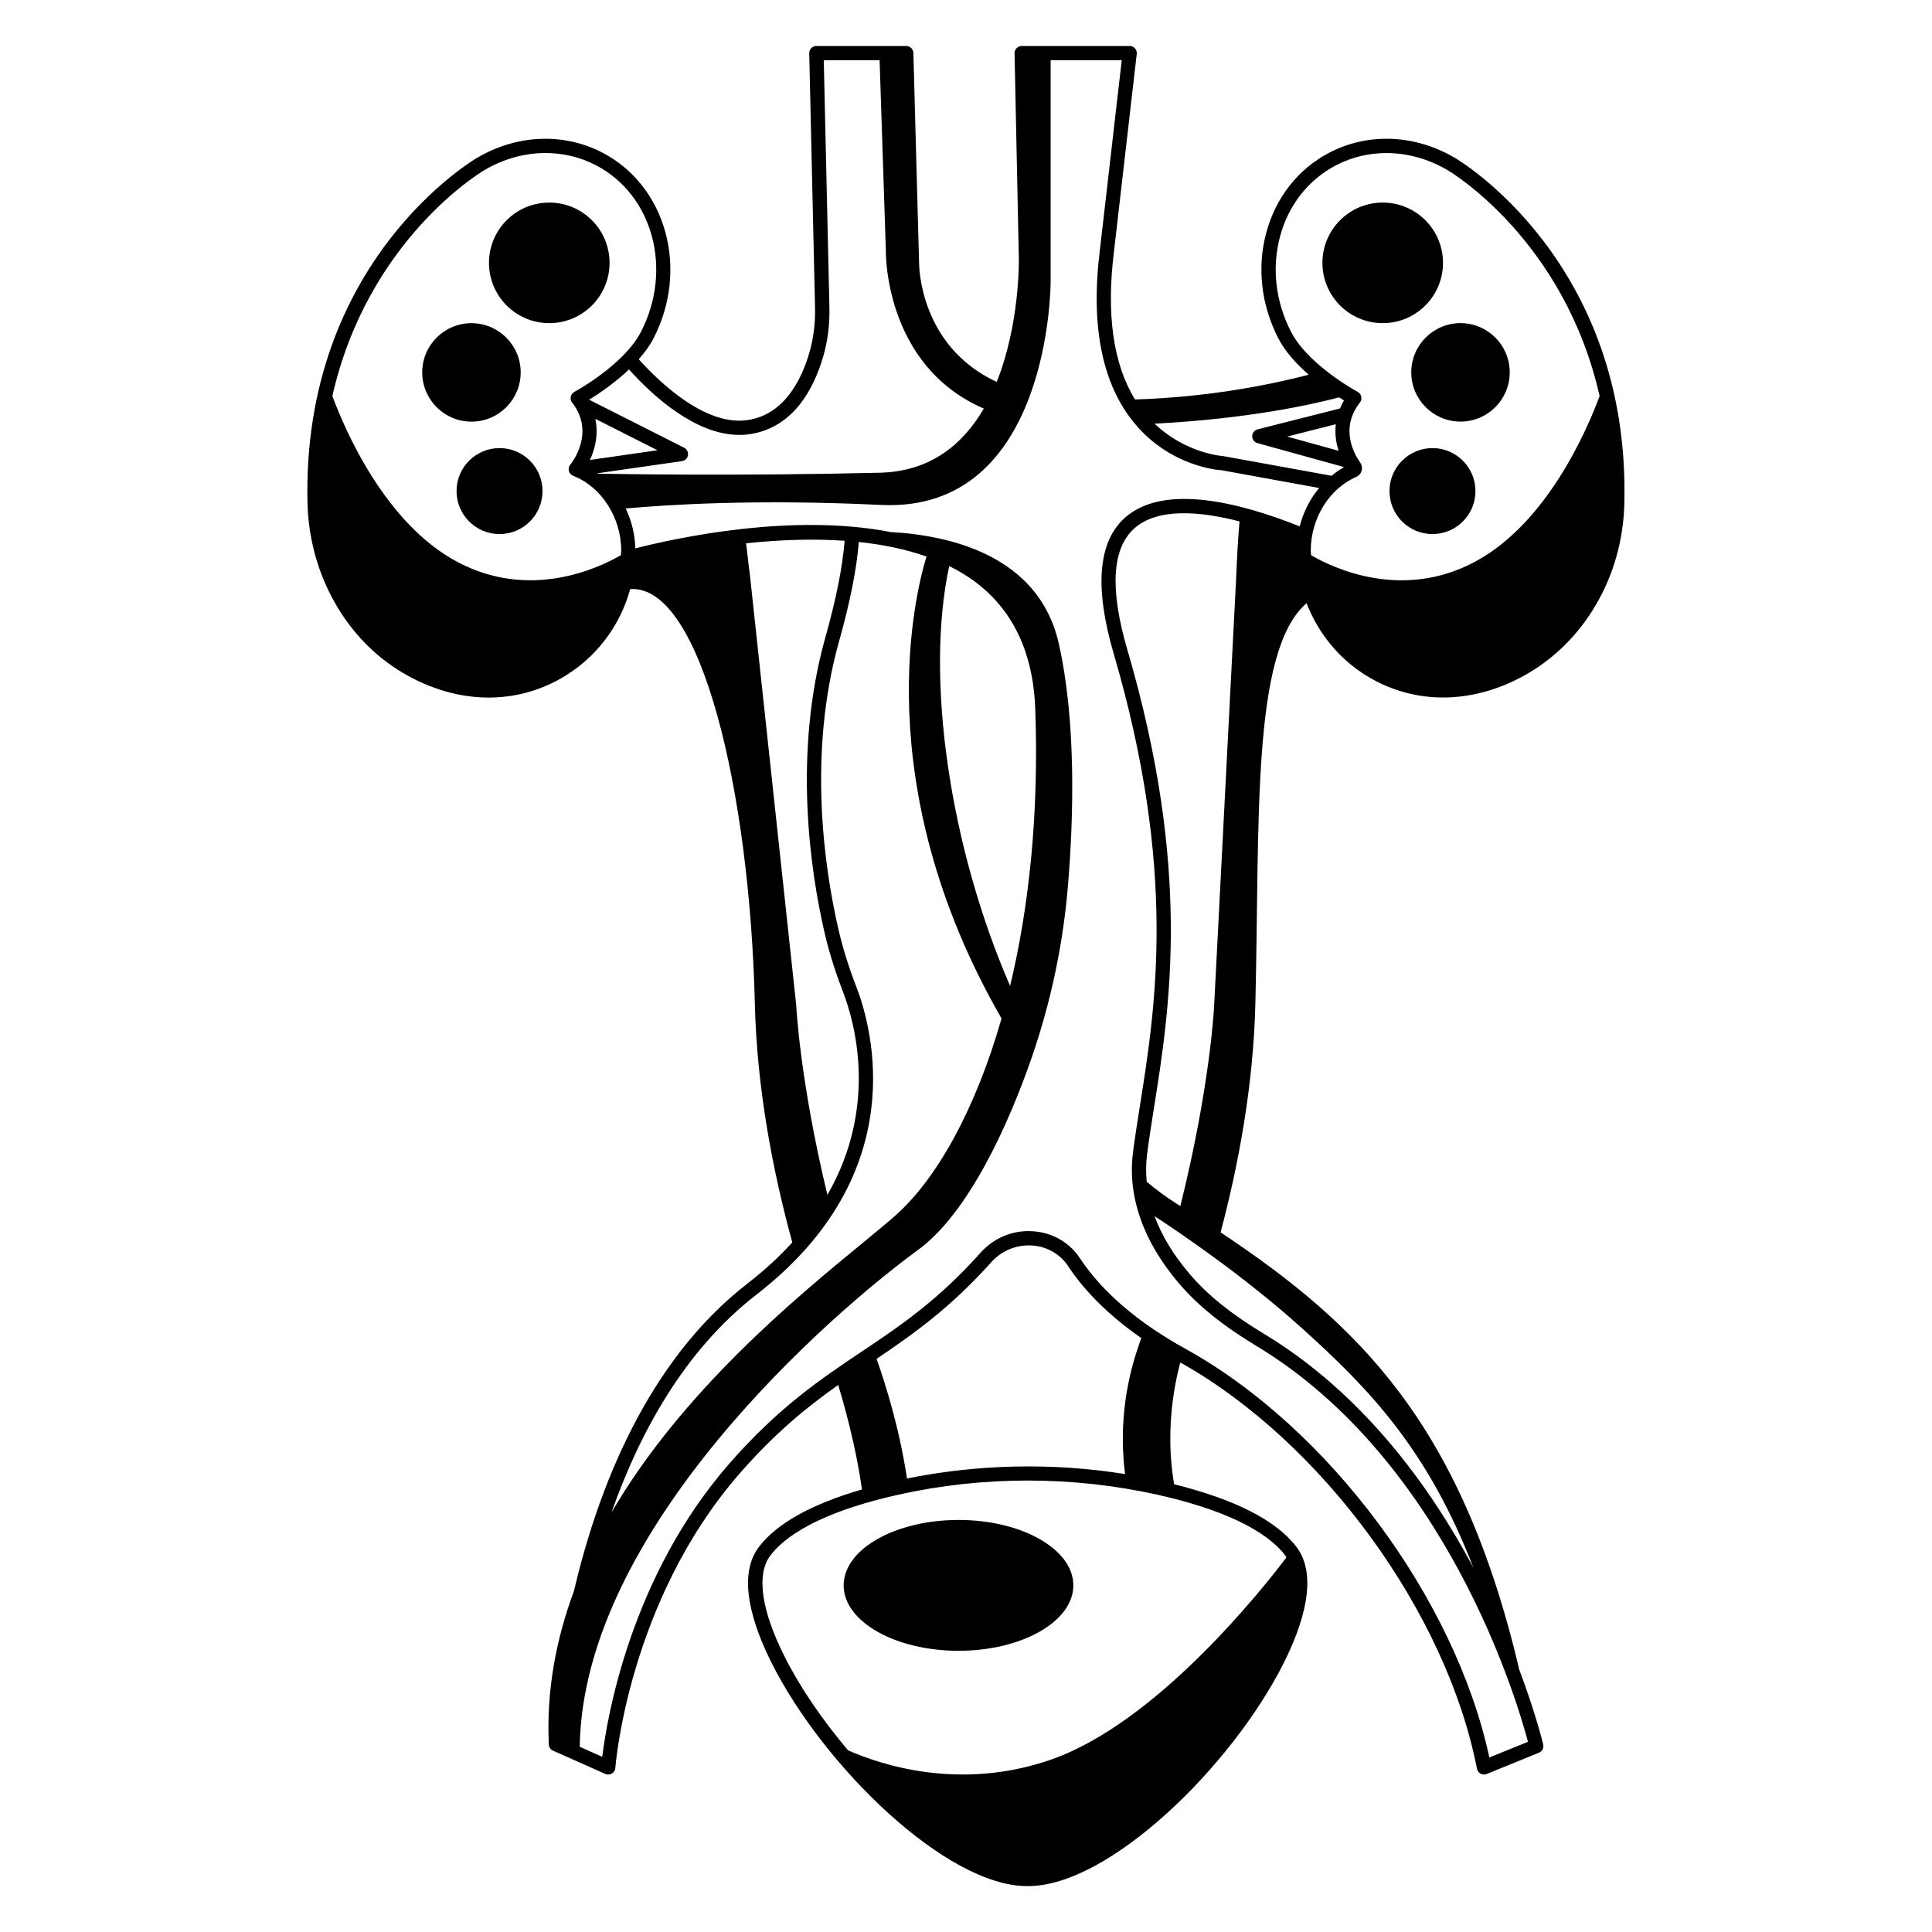 <?xml version="1.0" encoding="UTF-8"?>
<!-- Uploaded to: ICON Repo, www.iconrepo.com, Generator: ICON Repo Mixer Tools -->
<svg fill="#000000" width="800px" height="800px" version="1.1" viewBox="144 144 512 512" xmlns="http://www.w3.org/2000/svg">
 <g>
  <path d="m428.45 564.14c0 9.574-13.625 17.336-30.434 17.336-16.809 0-30.438-7.762-30.438-17.336s13.629-17.336 30.438-17.336c16.809 0 30.434 7.762 30.434 17.336"/>
  <path d="m305.54 213.66c0 8.824-7.152 15.977-15.977 15.977-8.82 0-15.977-7.152-15.977-15.977 0-8.824 7.156-15.977 15.977-15.977 8.824 0 15.977 7.152 15.977 15.977"/>
  <path d="m268.94 255.74c7.211 0 13.047-5.844 13.047-13.047s-5.844-13.047-13.047-13.047-13.047 5.844-13.047 13.047 5.844 13.047 13.047 13.047z"/>
  <path d="m276.38 262.75c-6.293 0-11.391 5.098-11.391 11.391s5.098 11.391 11.391 11.391 11.391-5.098 11.391-11.391c0.004-6.289-5.098-11.391-11.391-11.391z"/>
  <path d="m526.41 213.66c0 8.824-7.152 15.977-15.977 15.977-8.824 0-15.977-7.152-15.977-15.977 0-8.824 7.152-15.977 15.977-15.977 8.824 0 15.977 7.152 15.977 15.977"/>
  <path d="m518 242.68c0 7.211 5.844 13.047 13.047 13.047s13.047-5.844 13.047-13.047-5.844-13.047-13.047-13.047c-7.199 0-13.047 5.844-13.047 13.047z"/>
  <path d="m523.62 262.75c-6.293 0-11.391 5.098-11.391 11.391s5.098 11.391 11.391 11.391 11.391-5.098 11.391-11.391c0-6.289-5.102-11.391-11.391-11.391z"/>
  <path d="m490.25 303.86c3.125 8.074 8.852 15.07 16.5 19.59 6.102 3.598 12.816 5.394 19.703 5.394 7.129 0 14.43-1.926 21.406-5.773 15.898-8.77 26.094-26.172 26.602-45.422 1.723-64.617-44.43-91.543-44.863-91.789-10.559-6.242-22.984-6.769-33.273-1.422-8.262 4.301-14.203 11.824-16.738 21.184-2.519 9.305-1.359 19.312 3.258 28.191 1.738 3.336 4.66 6.586 7.981 9.496-9.742 2.535-26.285 5.953-46.043 6.555-5.773-9.441-7.652-22.609-5.559-39.285l6.027-52.289c0.066-0.535-0.105-1.074-0.465-1.473-0.359-0.402-0.875-0.629-1.41-0.629h-28.617c-0.508 0-0.992 0.207-1.352 0.57s-0.551 0.852-0.539 1.359l1.137 54.445c0.012 0.309 0.273 17.332-5.863 32.648-20.375-9.457-20.574-30.59-20.574-31.594l-1.512-55.59c-0.031-1.023-0.867-1.84-1.891-1.84h-23.816c-0.508 0-0.996 0.207-1.352 0.57-0.359 0.363-0.551 0.855-0.539 1.367l1.535 67.41c0.102 4.191-0.414 8.211-1.512 11.965-2.121 7.246-6.629 16.211-16.078 17.785-11.125 1.844-23.164-9.477-29.129-16.07 1.543-1.75 2.883-3.551 3.84-5.391 9.566-18.375 3.523-40.527-13.473-49.375-10.289-5.356-22.723-4.82-33.242 1.406-0.465 0.262-46.445 27.086-44.91 91.438 0.453 18.828 10.125 36.074 25.242 45.004 7.391 4.367 15.18 6.566 22.777 6.566 6.688 0 13.227-1.699 19.207-5.113 9.098-5.188 15.609-13.777 18.293-23.633 18.836-1.293 31.699 53.914 33.031 109.79 0.543 22.898 4.898 44.988 9.93 63.34-3.336 3.672-7.234 7.309-11.836 10.871-26.91 20.824-39.848 55.105-46.043 81.57-4.707 12.688-7.316 26.258-6.648 40.617 0.031 0.715 0.465 1.352 1.117 1.637l13.859 6.168c0.562 0.246 1.211 0.215 1.742-0.105 0.523-0.312 0.867-0.871 0.91-1.484 0.031-0.438 3.422-44.215 33.004-78.094 9.453-10.82 17.949-17.664 26.062-23.391 3.152 10.43 5.211 19.965 6.297 27.684-13.355 3.883-22.574 8.988-27.336 15.266-5.977 7.875-1.465 21.027 3.371 30.676 13.754 27.426 46.285 59.176 67.707 59.176h0.324c21.453 0 53.988-31.754 67.73-59.184 4.836-9.648 9.34-22.793 3.371-30.672-5.344-7.047-16.297-12.625-32.449-16.641-1.828-10.574-1.102-21.926 1.633-32.273 37.504 20.969 70.535 66.145 78.629 107.67 0.105 0.555 0.457 1.031 0.953 1.305 0.281 0.145 0.59 0.227 0.902 0.227 0.242 0 0.484-0.047 0.715-0.137l13.852-5.648c0.855-0.352 1.336-1.273 1.129-2.176-0.055-0.242-1.988-8.332-6.504-20.262l0.059-0.016c-15.406-64.961-42.582-91.168-79.047-115.44 4.719-17.809 8.695-38.875 9.215-60.684 1.184-48.707-1.086-93.461 13.562-106.04zm-4.039-71.793c-4.18-8.031-5.238-17.074-2.973-25.457 2.254-8.328 7.523-15.008 14.832-18.816 4.156-2.16 8.711-3.234 13.336-3.234 5.527 0 11.148 1.531 16.289 4.574 0.371 0.211 30.805 18.164 40.219 59.828-3.43 9.227-13.992 33.641-32.902 43.84-19.398 10.461-37.699 1.738-43.562-1.668-0.016-0.414-0.082-0.816-0.082-1.23 0-8.516 4.848-16.363 12.055-19.527 0.711-0.312 1.23-0.906 1.438-1.641 0.195-0.715 0.07-1.477-0.363-2.098-1.793-2.551-5.394-9.203-0.109-15.965 0.344-0.434 0.48-0.992 0.363-1.535-0.105-0.539-0.449-1.008-0.926-1.273-6.41-3.586-14.398-9.621-17.613-15.797zm12.543 31.395-13.633-3.769 12.883-3.266c-0.309 2.613 0.082 5.012 0.75 7.035zm0.133-14.16c0.434 0.273 0.867 0.559 1.289 0.816-0.438 0.715-0.754 1.426-1.059 2.133l-21.844 5.531c-0.832 0.211-1.414 0.953-1.426 1.809-0.012 0.855 0.559 1.613 1.387 1.84l22.984 6.352c-1.195 0.656-2.301 1.438-3.356 2.297l-28.707-5.211c-0.105-0.004-9.879-0.641-18.164-8.59 24.738-1.289 41.613-5.043 48.895-6.977zm-158.95 9.953c1.039 0 2.082-0.082 3.117-0.25 11.383-1.898 16.656-12.172 19.086-20.453 1.211-4.125 1.77-8.535 1.664-13.121l-1.496-65.477h14.797l1.656 50.402s-0.672 30.406 25.965 41.918c-5.422 9.305-13.977 16.672-27.543 17-37.23 0.902-69.238 0.359-74.715 0.25-0.047-0.035-0.082-0.074-0.125-0.105l22.379-3.215c0.816-0.117 1.465-0.75 1.598-1.566 0.133-0.816-0.277-1.617-1.012-1.988l-25.184-12.727c3.535-2.16 7.309-4.926 10.559-8.012 6.723 7.434 17.824 17.344 29.254 17.344zm-39.609 6.641c1.391-2.938 2.316-6.812 1.438-10.902l16.484 8.328zm-28-76.785c5.125-3.031 10.734-4.559 16.258-4.559 4.625 0 9.191 1.074 13.348 3.238 15.145 7.883 20.469 27.75 11.863 44.281-3.215 6.176-11.203 12.211-17.613 15.801-0.484 0.273-0.82 0.734-0.934 1.273-0.105 0.539 0.023 1.102 0.363 1.535 6.301 8.066-0.195 16.117-0.48 16.453-0.387 0.469-0.523 1.094-0.371 1.676 0.152 0.59 0.574 1.066 1.145 1.289 7.492 2.922 12.723 11.062 12.723 19.805 0 0.145-0.023 0.289-0.031 0.434 0 0-0.012 0.004-0.016 0.004l0.012 0.035c-0.004 0.258-0.039 0.504-0.051 0.754-5.863 3.406-24.168 12.121-43.559 1.664-18.914-10.195-29.473-34.605-32.902-43.836 9.418-41.664 39.852-59.621 40.246-59.848zm82.699 221.46-12.324-114.5c-0.383-2.492-0.625-5.606-0.992-8.09 8.207-0.871 17.23-1.293 26.117-0.672-0.504 6.664-2.168 15.176-5.09 25.574-8.711 31.004-3.906 62.234-0.266 78.09 1.195 5.195 2.797 10.352 4.898 15.781 3.031 7.836 9.496 30.305-4.102 53.906-7.344-30.508-8.242-50.09-8.242-50.09zm40.527-116.55c2.227 1.102 4.348 2.348 6.328 3.773 10.375 7.473 15.91 18.918 16.469 34.027 1.031 28.094-1.707 52.805-6.664 73.469-16.031-36.953-22.551-81.586-16.133-111.27zm-51.078 193.06c41.453-32.078 30.695-70.645 26.414-81.707-2.035-5.25-3.582-10.242-4.731-15.254-3.562-15.504-8.262-46.023 0.215-76.215 2.984-10.605 4.68-19.352 5.215-26.27 6.238 0.656 12.332 1.867 17.949 3.859-2.836 9.164-15.965 60.195 19.879 122.41-7.07 24.703-17.398 42.664-28.012 52.117-2.207 1.969-5.211 4.434-8.781 7.367-17.805 14.621-47.855 39.328-66.574 71.434 7.352-20.883 19.23-42.887 38.426-57.738zm97.68 47.562c-19.105-3.062-38.844-2.644-57.793 1.168-2.023-13.227-5.324-23.816-8.051-31.715 9.527-6.41 19.406-13.348 30.406-25.617 2.777-3.098 6.797-4.711 10.906-4.402 3.891 0.289 7.336 2.273 9.441 5.461 4.555 6.887 11.062 13.266 19.371 19.055-0.215 0.645-0.457 1.391-0.621 1.84-3.852 11-5.137 22.723-3.66 34.211zm42.473 21.598c0.117 0.152 0.18 0.344 0.281 0.5-6.016 7.969-34.164 43.715-62.289 53.543-24.203 8.457-45.258 1.387-53.891-2.445-6.82-8.066-12.758-16.746-16.848-24.902-6.156-12.277-7.481-21.754-3.738-26.695 5.125-6.758 16.871-12.34 33.977-16.141 22.414-4.992 46.109-4.984 68.543 0 17.09 3.797 28.84 9.383 33.965 16.141zm54.066 53.508c-9.059-42.074-42.586-87.305-80.5-108.28-12.672-7.012-22.086-15.09-27.992-24.016-2.754-4.168-7.246-6.777-12.309-7.144-5.359-0.418-10.43 1.664-14.008 5.652-11.441 12.766-21.266 19.355-31.668 26.328-10.809 7.246-21.977 14.738-34.969 29.613-26.184 29.992-32.398 67.492-33.645 77.672l-5.969-2.656c0.84-57.879 66.805-115 89.637-131.66 13.25-9.672 23.859-32.793 30.18-51.102 5.133-14.883 8.344-30.277 9.617-45.973 1.438-17.723 2.16-43.07-2.481-63.641-5.281-23.402-28.934-28.672-44.512-29.539-26.336-5.144-57.07 1.602-67.711 4.324-0.086-3.723-0.996-7.324-2.543-10.578 11.148-0.996 34.277-2.527 67.695-0.938 44.969 2.144 44.91-58.996 44.91-58.996l0.004-58.863h18.844l-5.777 50.168c-2.559 20.309 0.586 35.875 9.34 46.27 9.664 11.477 22.547 12.223 22.898 12.223l25.852 4.707c-2.414 2.902-4.195 6.379-5.152 10.168-15.852-6.328-36.098-11.477-46.375-2.238-7.062 6.352-8.051 18.453-2.918 35.973 16.844 57.473 11.133 93.477 6.961 119.77-0.707 4.43-1.359 8.57-1.855 12.484-1.477 11.633 2.769 23.641 12.281 34.734 5.008 5.844 11.496 11.074 20.418 16.461 50.426 30.43 69.137 94.152 71.984 104.92zm-4.227-50.293c-11.594-21.75-29.402-46.234-55.586-62.035-8.559-5.164-14.762-10.152-19.504-15.68-4.363-5.09-7.492-10.246-9.406-15.445 6.281 4.098 23.367 15.613 38.613 29.293 18.582 16.672 33.781 32.645 45.883 63.867zm-68.711-148.89s-0.938 20.848-8.949 53.055c-0.312-0.195-0.613-0.398-0.934-0.594-2.715-1.715-5.391-3.688-7.984-5.828-0.223-2.414-0.215-4.832 0.09-7.246 0.492-3.875 1.145-7.977 1.84-12.363 4.227-26.641 10.012-63.133-7.062-121.42-4.691-16-4.082-26.801 1.812-32.102 6.168-5.547 17.383-4.613 27.91-1.895-0.383 4.551-0.691 9.969-0.906 15.441z"/>
 </g>
</svg>